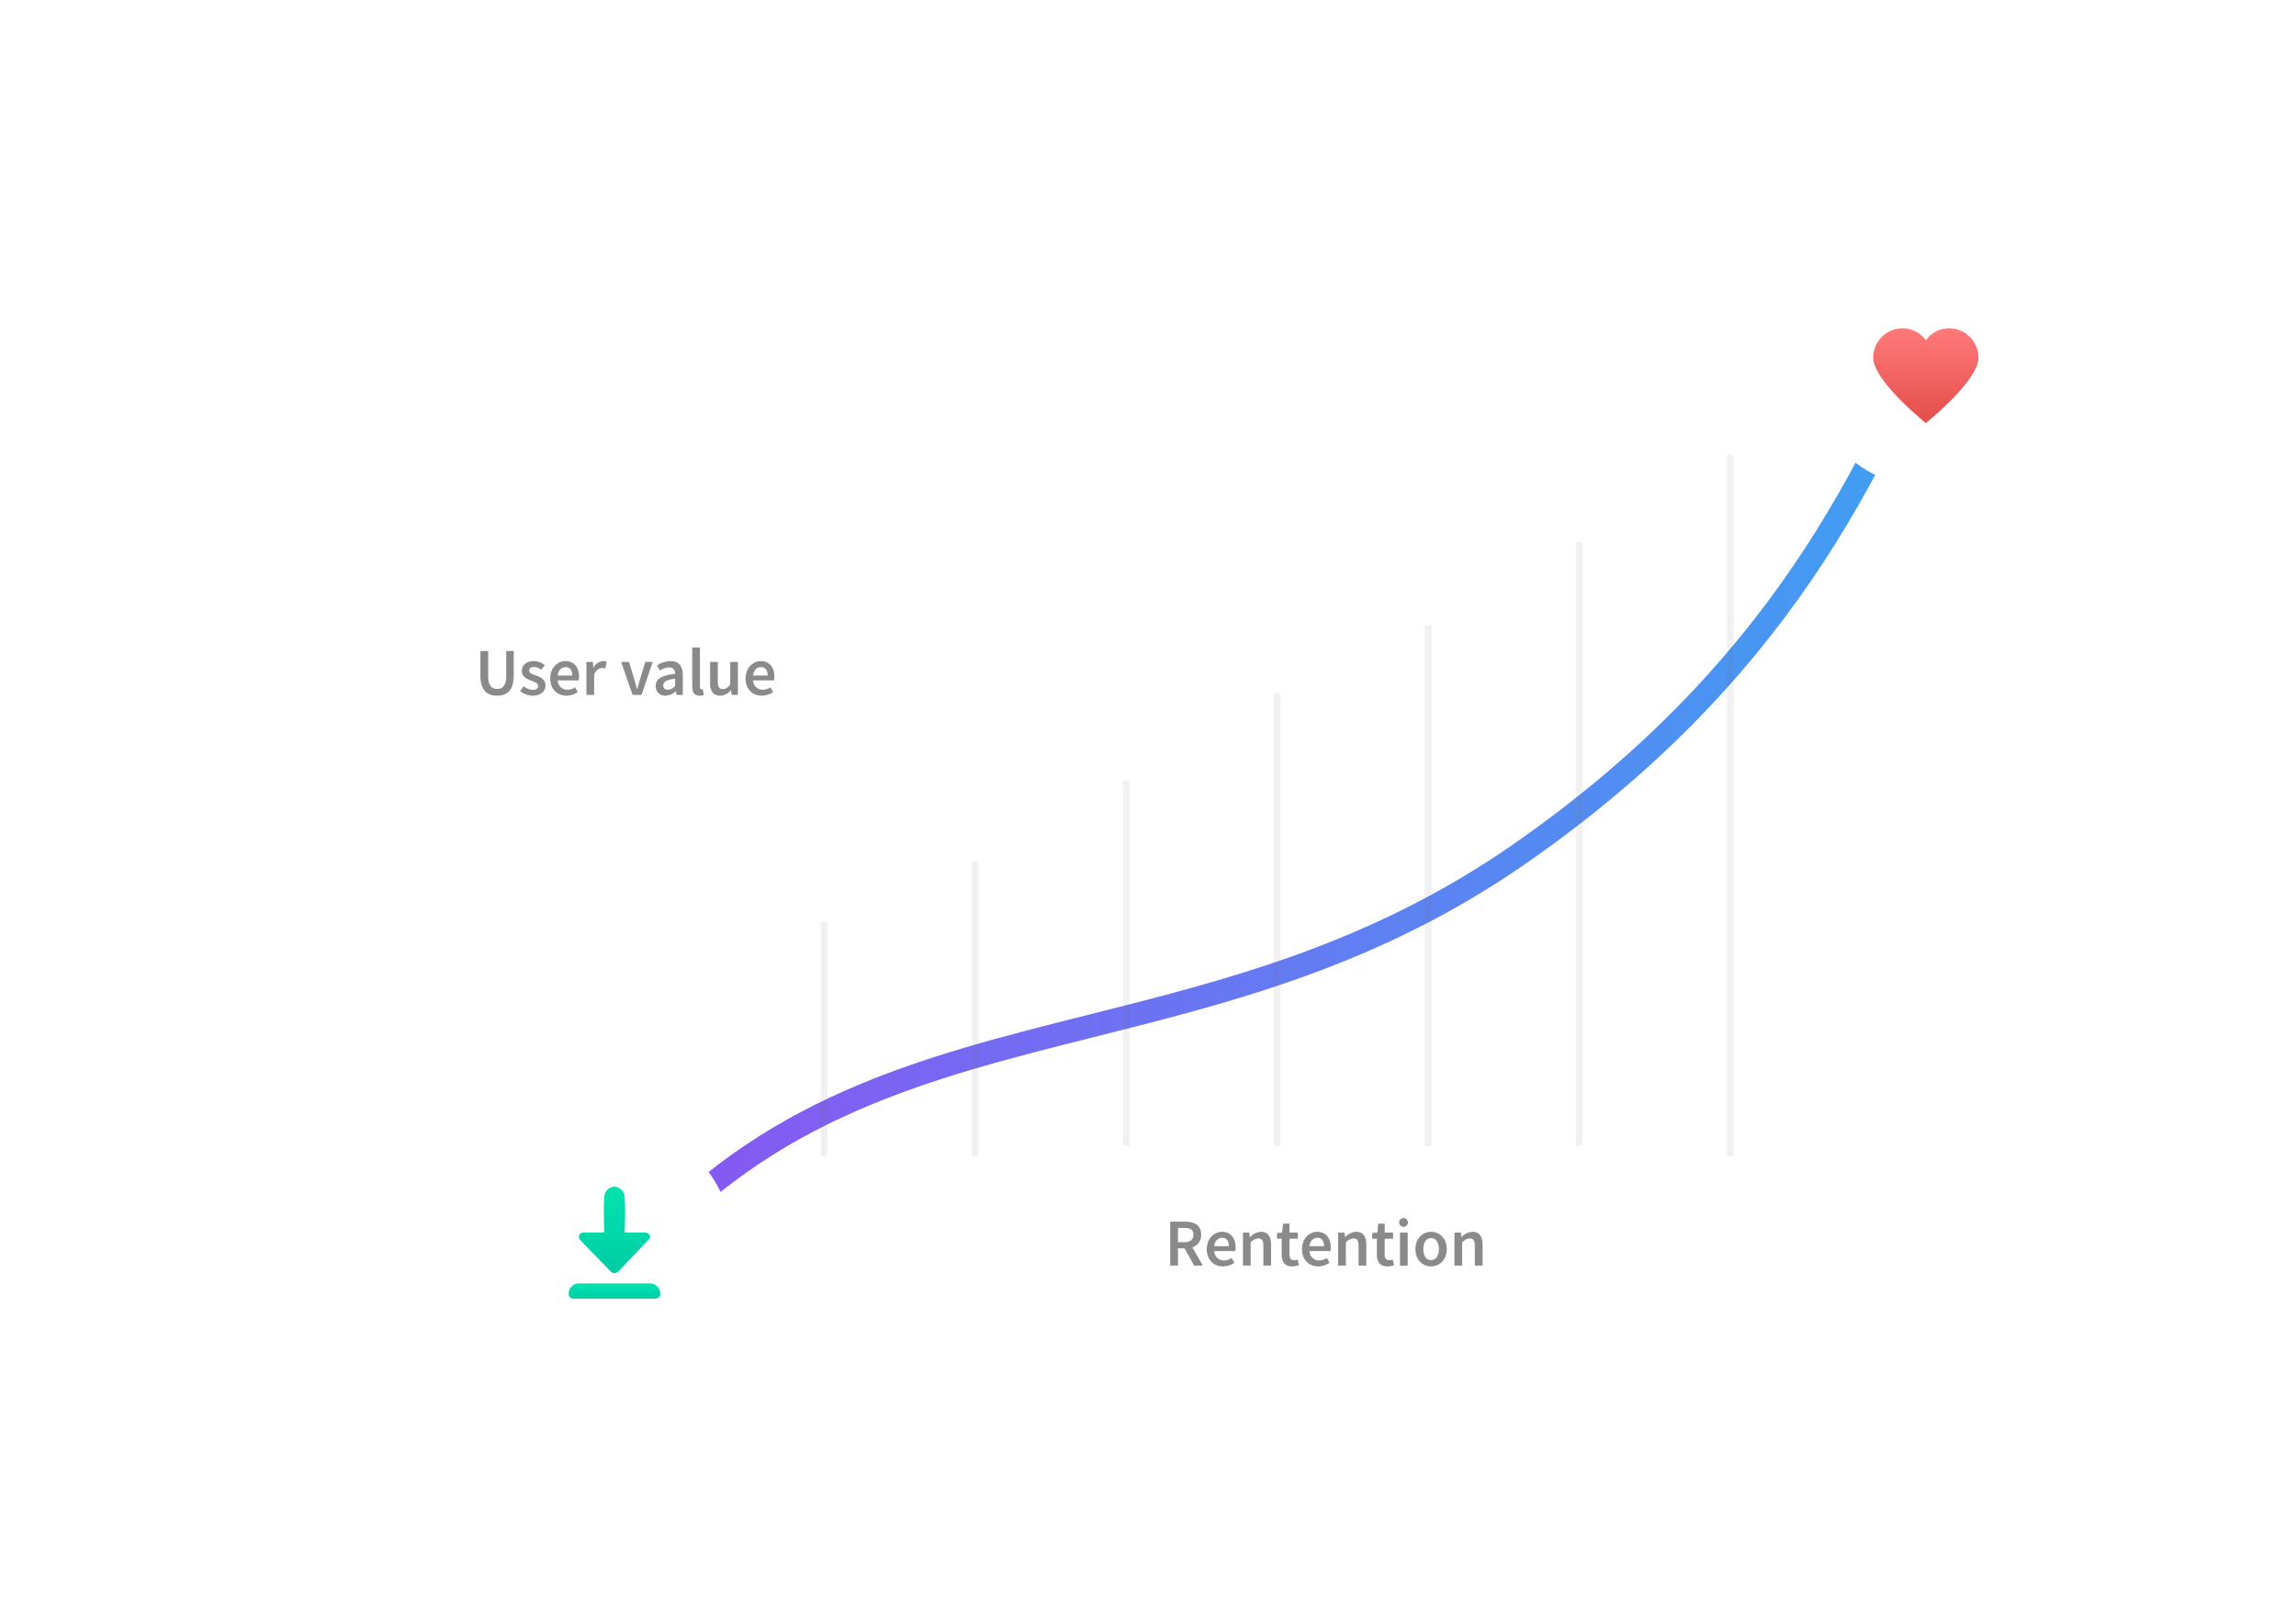<svg xmlns="http://www.w3.org/2000/svg" xmlns:xlink="http://www.w3.org/1999/xlink" viewBox="0 0 684 480"><defs><style>.a,.f{fill:none;}.b{fill:url(#a);}.c{fill:#fff;}.d{clip-path:url(#f);}.e{fill:url(#g);}.f{stroke:#707070;stroke-width:2px;opacity:0.1;}.g{clip-path:url(#j);}.h{fill:url(#n);}.i{fill:#606060;opacity:0.732;}.j{filter:url(#p);}.k{filter:url(#l);}.l{filter:url(#h);}.m{filter:url(#d);}.n{filter:url(#b);}</style><linearGradient id="a" x1="0.5" x2="0.5" y2="1" gradientUnits="objectBoundingBox"><stop offset="0" stop-color="#ff7a7a"/><stop offset="1" stop-color="#e44d49"/></linearGradient><filter id="b" x="108" y="35.315" width="544" height="410.218" filterUnits="userSpaceOnUse"><feOffset input="SourceAlpha"/><feGaussianBlur stdDeviation="25" result="c"/><feFlood flood-color="#c9d8e2" flood-opacity="0.502"/><feComposite operator="in" in2="c"/><feComposite in="SourceGraphic"/></filter><filter id="d" x="0" y="97.315" width="372" height="208.218" filterUnits="userSpaceOnUse"><feOffset input="SourceAlpha"/><feGaussianBlur stdDeviation="25" result="e"/><feFlood flood-color="#c9d8e2" flood-opacity="0.502"/><feComposite operator="in" in2="e"/><feComposite in="SourceGraphic"/></filter><clipPath id="f"><path class="a" d="M480.6-194.292C457.808-137.869,429.214-78.38,353.459-25.749h0C310.792,3.872,268.175,14.585,226.954,24.945h0c-50.345,12.658-97.9,24.61-137.232,70.028h0l-.927,1.069,5.179,4.49.93-1.072c37.917-43.782,84.453-55.481,133.737-67.87h0c41.805-10.505,85.037-21.373,128.729-51.709h0c77.3-53.7,106.405-114.219,129.588-171.6h0l.53-1.316-6.356-2.57Z" transform="translate(-88.795 195.605)"/></clipPath><linearGradient id="g" x1="0.276" y1="0.496" x2="0.721" y2="0.496" gradientUnits="objectBoundingBox"><stop offset="0" stop-color="#8a54f2"/><stop offset="0.1" stop-color="#835cf2"/><stop offset="0.2" stop-color="#7b64f2"/><stop offset="0.3" stop-color="#736cf2"/><stop offset="0.4" stop-color="#6b73f2"/><stop offset="0.5" stop-color="#647bf2"/><stop offset="0.6" stop-color="#5c83f2"/><stop offset="0.7" stop-color="#548af2"/><stop offset="0.8" stop-color="#4c92f2"/><stop offset="0.9" stop-color="#449af2"/><stop offset="1" stop-color="#3da1f2"/></linearGradient><filter id="h" x="464" y="0" width="220" height="220" filterUnits="userSpaceOnUse"><feOffset input="SourceAlpha"/><feGaussianBlur stdDeviation="25" result="i"/><feFlood flood-color="#c9d8e2" flood-opacity="0.502"/><feComposite operator="in" in2="i"/><feComposite in="SourceGraphic"/></filter><clipPath id="j"><path class="b" d="M0-62.2H31.356v28.22H0Z" transform="translate(0 62.203)"/></clipPath><filter id="l" x="73" y="260" width="220" height="220" filterUnits="userSpaceOnUse"><feOffset input="SourceAlpha"/><feGaussianBlur stdDeviation="25" result="m"/><feFlood flood-color="#c9d8e2" flood-opacity="0.502"/><feComposite operator="in" in2="m"/><feComposite in="SourceGraphic"/></filter><linearGradient id="n" x1="0.5" x2="0.5" y2="1" gradientUnits="objectBoundingBox"><stop offset="0" stop-color="#00e4af"/><stop offset="1" stop-color="#00cca4"/></linearGradient><filter id="p" x="209" y="266.315" width="372" height="208.218" filterUnits="userSpaceOnUse"><feOffset input="SourceAlpha"/><feGaussianBlur stdDeviation="25" result="q"/><feFlood flood-color="#c9d8e2" flood-opacity="0.502"/><feComposite operator="in" in2="q"/><feComposite in="SourceGraphic"/></filter></defs><g transform="translate(-520 -1334)"><g class="n" transform="matrix(1, 0, 0, 1, 520, 1334)"><rect class="c" width="394" height="260.218" rx="20" transform="translate(183 110.32)"/></g><g class="m" transform="matrix(1, 0, 0, 1, 520, 1334)"><rect class="c" width="222" height="58.218" rx="20" transform="translate(75 172.32)"/></g><g transform="translate(585.062 1579.126)"><g class="d" transform="translate(120.938 -163.376)"><g transform="translate(-251.839 -252.52)"><path class="e" d="M-88.083-141.242H816.547V666.049H-88.083Z" transform="translate(88.083 141.242)"/></g></g></g><g transform="translate(-10 -528)"><line class="f" y2="70" transform="translate(775.5 2136.5)"/><line class="f" y2="88" transform="translate(820.5 2118.5)"/><line class="f" y2="112" transform="translate(865.5 2094.5)"/><line class="f" y2="138" transform="translate(910.5 2068.5)"/><line class="f" y2="158" transform="translate(955.5 2048.5)"/><line class="f" y2="183" transform="translate(1000.5 2023.5)"/><line class="f" y2="209" transform="translate(1045.5 1997.5)"/></g><g transform="translate(680 -78)"><g class="l" transform="matrix(1, 0, 0, 1, -160, 1412)"><circle class="c" cx="35" cy="35" r="35" transform="translate(539 75)"/></g><g class="g" transform="translate(398.053 1509.787)"><g transform="translate(0 0)"><path class="b" d="M-27.186,0a8.468,8.468,0,0,0-6.9,3.606A8.468,8.468,0,0,0-40.982,0a8.765,8.765,0,0,0-8.78,8.78c0,6.9,15.678,19.441,15.678,19.441S-18.406,15.678-18.406,8.78A8.765,8.765,0,0,0-27.186,0" transform="translate(49.762 0)"/></g></g></g><g transform="translate(289 182)"><g class="k" transform="matrix(1, 0, 0, 1, 231, 1152)"><circle class="c" cx="35" cy="35" r="35" transform="translate(148 335)"/></g><g transform="translate(400.419 1505.521)"><g transform="translate(0)"><path class="h" d="M14.393,25.149a1.577,1.577,0,0,0,2.424,0l9.09-9.545c.758-.758,0-1.97-1.212-1.97h-6.06s.3-6.969,0-10.605A3.142,3.142,0,0,0,15.605,0a3.142,3.142,0,0,0-3.03,3.03c-.3,3.485,0,10.605,0,10.605H6.515A1.325,1.325,0,0,0,5.3,15.756Z" transform="translate(-1.97)"/><path class="h" d="M27.24,19H6.03A3.039,3.039,0,0,0,3,22.03H3a1.431,1.431,0,0,0,1.515,1.515h24.24A1.431,1.431,0,0,0,30.27,22.03h0A3.039,3.039,0,0,0,27.24,19Z" transform="translate(-3 9.785)"/></g></g></g><path class="i" d="M14.12,14.26c0,4.3,1.94,5.98,4.98,5.98,3.02,0,4.94-1.68,4.94-5.98V6.92H21.8v7.52c0,2.84-1.1,3.78-2.7,3.78-1.58,0-2.66-.94-2.66-3.78V6.92H14.12Zm11.84,4.62a6.219,6.219,0,0,0,3.72,1.36c2.48,0,3.82-1.36,3.82-3.04,0-1.84-1.48-2.48-2.82-2.98-1.06-.38-2.04-.7-2.04-1.46,0-.62.46-1.08,1.44-1.08a3.656,3.656,0,0,1,2.16.84l1.06-1.4a5.3,5.3,0,0,0-3.26-1.18c-2.2,0-3.58,1.22-3.58,2.94,0,1.64,1.46,2.38,2.76,2.86,1.04.4,2.1.76,2.1,1.58,0,.68-.5,1.18-1.56,1.18a4.37,4.37,0,0,1-2.72-1.1Zm8.96-3.78c0,3.24,2.12,5.14,4.84,5.14a6.2,6.2,0,0,0,3.36-1.06l-.78-1.44a4.1,4.1,0,0,1-2.28.72,2.818,2.818,0,0,1-2.9-2.78H43.4a4.941,4.941,0,0,0,.1-1.08c0-2.74-1.4-4.66-4.06-4.66C37.14,9.94,34.92,11.9,34.92,15.1Zm2.22-.88c.2-1.64,1.2-2.5,2.36-2.5,1.34,0,2,.94,2,2.5ZM45.7,20H48V14c.6-1.48,1.54-2.02,2.32-2.02a3.21,3.21,0,0,1,1.02.16l.4-2a2.5,2.5,0,0,0-1.12-.2,3.336,3.336,0,0,0-2.78,1.98h-.08l-.16-1.74H45.7Zm13.76,0h2.66l3.34-9.82H63.24l-1.56,5.1c-.28.96-.56,1.96-.84,2.96h-.08c-.26-1-.56-2-.82-2.96l-1.56-5.1H56.04Zm6.88-2.64a2.761,2.761,0,0,0,2.92,2.88,4.781,4.781,0,0,0,3.04-1.32h.06L72.54,20h1.88V14.18c0-2.74-1.2-4.24-3.66-4.24a7.611,7.611,0,0,0-4.02,1.28l.84,1.54a5.463,5.463,0,0,1,2.76-.96c1.32,0,1.76.88,1.78,1.92C68.1,14.16,66.34,15.26,66.34,17.36Zm2.24-.18c0-.98.88-1.68,3.54-2.02v2.2a3.084,3.084,0,0,1-2.14,1.08C69.16,18.44,68.58,18.06,68.58,17.18Zm8.64.3c0,1.7.6,2.76,2.24,2.76a3.14,3.14,0,0,0,1.22-.2l-.3-1.72a1.378,1.378,0,0,1-.36.04c-.24,0-.5-.2-.5-.76V5.88h-2.3Zm5.32-1.14c0,2.48.92,3.9,3.02,3.9a4,4,0,0,0,3.16-1.68h.06L88.96,20h1.88V10.18h-2.3V16.9c-.74.96-1.32,1.36-2.18,1.36-1.06,0-1.52-.6-1.52-2.22V10.18h-2.3ZM93.12,15.1c0,3.24,2.12,5.14,4.84,5.14a6.2,6.2,0,0,0,3.36-1.06l-.78-1.44a4.1,4.1,0,0,1-2.28.72,2.818,2.818,0,0,1-2.9-2.78h6.24a4.941,4.941,0,0,0,.1-1.08c0-2.74-1.4-4.66-4.06-4.66C95.34,9.94,93.12,11.9,93.12,15.1Zm2.22-.88c.2-1.64,1.2-2.5,2.36-2.5,1.34,0,2,.94,2,2.5Z" transform="translate(649 1521)"/><g class="j" transform="matrix(1, 0, 0, 1, 520, 1334)"><rect class="c" width="222" height="58.218" rx="20" transform="translate(284 341.32)"/></g><path class="i" d="M16.93,8.78h1.84c1.8,0,2.76.52,2.76,2.02,0,1.48-.96,2.24-2.76,2.24H16.93ZM24.33,20l-3.12-5.46a3.655,3.655,0,0,0,2.62-3.74c0-2.92-2.1-3.88-4.82-3.88h-4.4V20h2.32V14.88h1.98L21.73,20Zm1.18-4.9c0,3.24,2.12,5.14,4.84,5.14a6.2,6.2,0,0,0,3.36-1.06l-.78-1.44a4.1,4.1,0,0,1-2.28.72,2.818,2.818,0,0,1-2.9-2.78h6.24a4.941,4.941,0,0,0,.1-1.08c0-2.74-1.4-4.66-4.06-4.66C27.73,9.94,25.51,11.9,25.51,15.1Zm2.22-.88c.2-1.64,1.2-2.5,2.36-2.5,1.34,0,2,.94,2,2.5ZM36.29,20h2.3V13.14a3.112,3.112,0,0,1,2.24-1.22c1.08,0,1.54.6,1.54,2.22V20h2.3V13.84c0-2.48-.92-3.9-3.02-3.9a4.561,4.561,0,0,0-3.22,1.56h-.08l-.16-1.32h-1.9Zm11.54-3.32c0,2.12.84,3.56,3.12,3.56a6.272,6.272,0,0,0,2-.36l-.4-1.7a2.816,2.816,0,0,1-1.02.22c-.94,0-1.38-.56-1.38-1.72V12h2.5V10.18h-2.5V7.5H48.23l-.28,2.68-1.52.1V12h1.4Zm6.04-1.58c0,3.24,2.12,5.14,4.84,5.14a6.2,6.2,0,0,0,3.36-1.06l-.78-1.44a4.1,4.1,0,0,1-2.28.72,2.818,2.818,0,0,1-2.9-2.78h6.24a4.941,4.941,0,0,0,.1-1.08c0-2.74-1.4-4.66-4.06-4.66C56.09,9.94,53.87,11.9,53.87,15.1Zm2.22-.88c.2-1.64,1.2-2.5,2.36-2.5,1.34,0,2,.94,2,2.5ZM64.65,20h2.3V13.14a3.112,3.112,0,0,1,2.24-1.22c1.08,0,1.54.6,1.54,2.22V20h2.3V13.84c0-2.48-.92-3.9-3.02-3.9a4.561,4.561,0,0,0-3.22,1.56h-.08l-.16-1.32h-1.9Zm11.54-3.32c0,2.12.84,3.56,3.12,3.56a6.272,6.272,0,0,0,2-.36l-.4-1.7a2.816,2.816,0,0,1-1.02.22c-.94,0-1.38-.56-1.38-1.72V12h2.5V10.18h-2.5V7.5H76.59l-.28,2.68-1.52.1V12h1.4Zm8.04-8.22a1.314,1.314,0,1,0-1.42-1.3A1.317,1.317,0,0,0,84.23,8.46ZM83.07,20h2.3V10.18h-2.3Zm4.6-4.9c0,3.26,2.22,5.14,4.66,5.14,2.46,0,4.68-1.88,4.68-5.14,0-3.28-2.22-5.16-4.68-5.16C89.89,9.94,87.67,11.82,87.67,15.1Zm2.36,0c0-1.98.86-3.28,2.3-3.28s2.32,1.3,2.32,3.28c0,1.96-.88,3.26-2.32,3.26S90.03,17.06,90.03,15.1ZM99.29,20h2.3V13.14a3.112,3.112,0,0,1,2.24-1.22c1.08,0,1.54.6,1.54,2.22V20h2.3V13.84c0-2.48-.92-3.9-3.02-3.9a4.561,4.561,0,0,0-3.22,1.56h-.08l-.16-1.32h-1.9Z" transform="translate(854 1691)"/></g></svg>